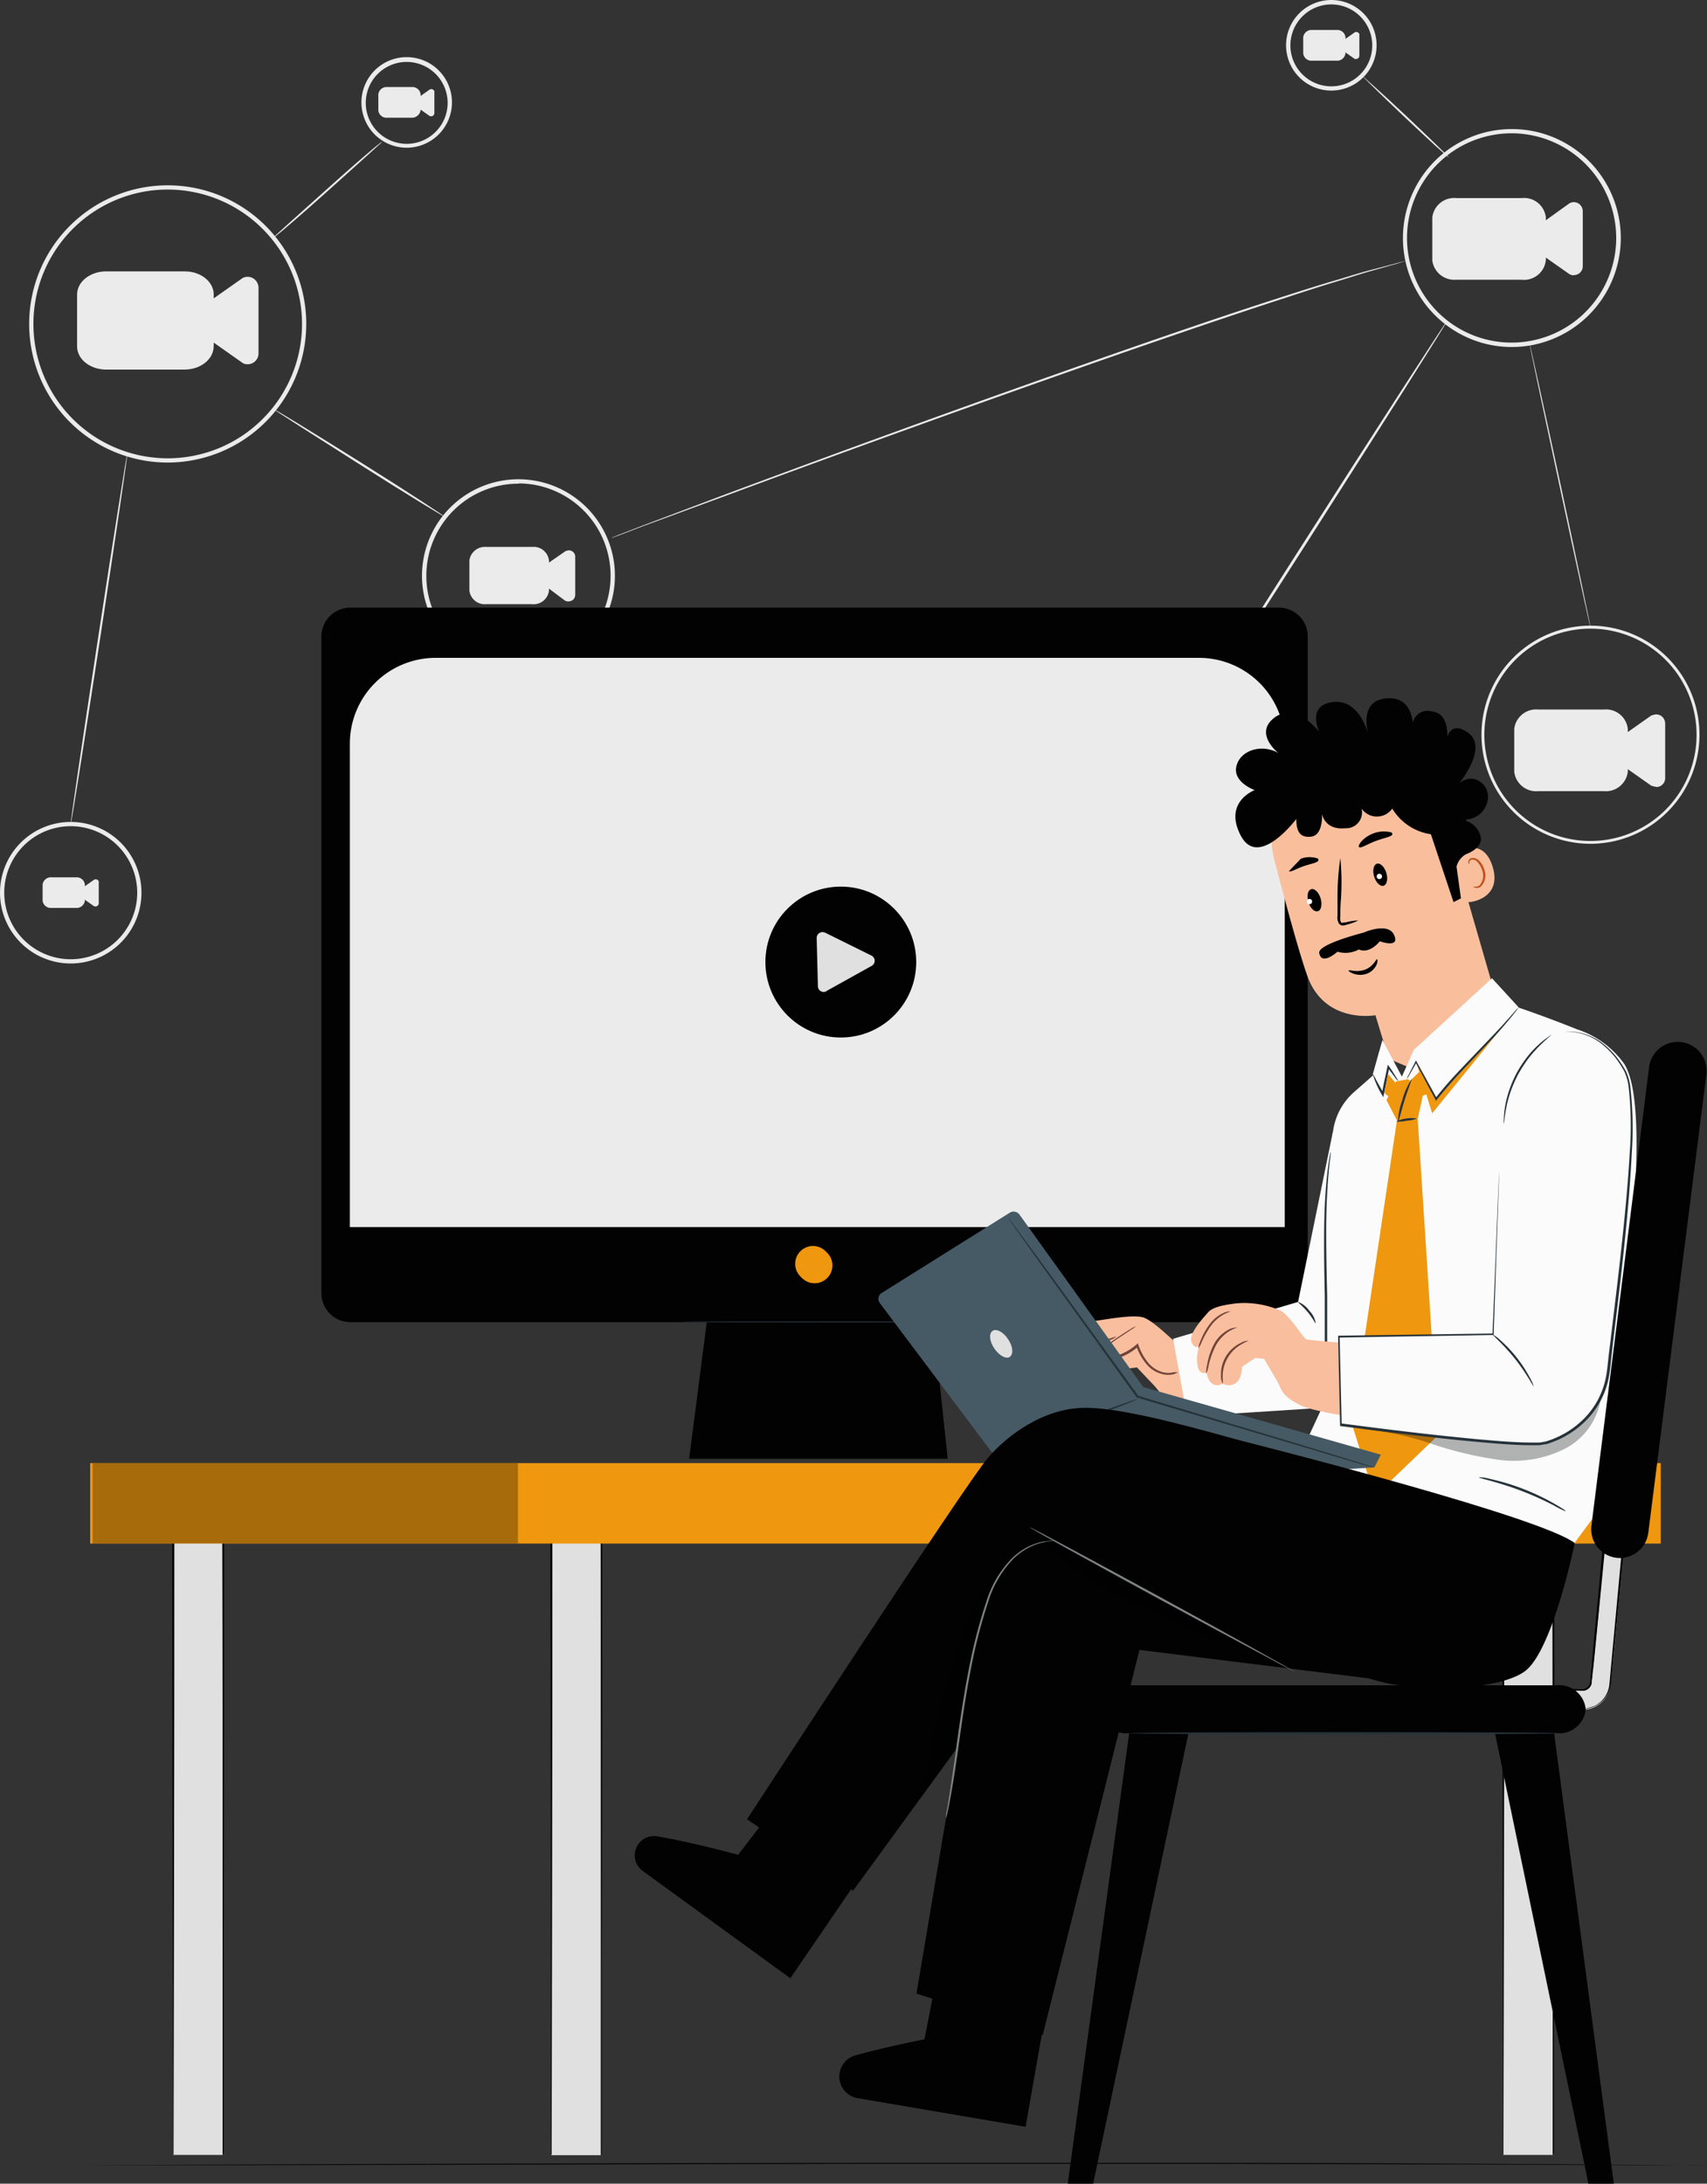 <svg xmlns="http://www.w3.org/2000/svg" viewBox="0 0 193.07 246.86"><rect x="0" y="0" width="193.07" height="246.86" fill="#333333" stroke="none"/><defs><style>.cls-1{fill:#020203;}.cls-2{fill:#ebebeb;}.cls-3{fill:#e0e0e0;}.cls-17,.cls-4{fill:#010202;}.cls-5{fill:#ef970f;}.cls-17,.cls-6{opacity:0.3;}.cls-7{fill:#263239;}.cls-8{fill:#f9bf9d;}.cls-9{fill:#c15321;}.cls-10{fill:#fff;}.cls-11{fill:#020202;}.cls-12{fill:#f9be9d;}.cls-13{fill:#6f443a;}.cls-14{fill:#fbfbfb;}.cls-15{fill:#455a64;}.cls-16{fill:#7e8283;}.cls-17{isolation:isolate;}</style></defs><g id="Layer_2" data-name="Layer 2"><g id="Layer_1-2" data-name="Layer 1"><path class="cls-1" d="M192.75,244.78h-1.94l-5.56,0-20.45-.1c-8.64,0-18.92-.06-30.34-.07H97.31l-67.49.16-20.45,0H3.81l5.56,0,20.45-.08c17.27-.06,41.13-.15,67.49-.18,13.18,0,25.73,0,37.15,0s21.7.05,30.34.09l11.65.07,8.8.07,5.56.05,1.45,0A3.6,3.6,0,0,1,192.75,244.78Z"/><path class="cls-2" d="M130.13,88.69c-.08,0,7.38-11.81,16.65-26.3s16.85-26.2,16.93-26.16S156.34,48,147.06,62.53,130.21,88.73,130.13,88.69Z"/><path class="cls-2" d="M179.89,95.39a12.33,12.33,0,1,1,12.33-12.33A12.34,12.34,0,0,1,179.89,95.39Zm0-24.32a12,12,0,1,0,12,12A12,12,0,0,0,179.89,71.07Z"/><path class="cls-2" d="M19,52.29A15.67,15.67,0,1,1,34.64,36.62,15.69,15.69,0,0,1,19,52.29Zm0-30.86A15.19,15.19,0,1,0,34.16,36.62,15.2,15.2,0,0,0,19,21.43Z"/><path class="cls-2" d="M171,39.23a12.32,12.32,0,1,1,12.32-12.32A12.34,12.34,0,0,1,171,39.23Zm0-24.16A11.83,11.83,0,1,0,182.8,26.9,11.85,11.85,0,0,0,171,15.07Z"/><path class="cls-2" d="M58.64,76A10.91,10.91,0,1,1,69.55,65.06,10.91,10.91,0,0,1,58.64,76Zm0-21.32A10.42,10.42,0,1,0,69.06,65.07,10.43,10.43,0,0,0,58.64,54.65Z"/><path class="cls-2" d="M8,108.92a8,8,0,1,1,8-8A8,8,0,0,1,8,108.92ZM8,93.4a7.52,7.52,0,1,0,7.52,7.52A7.53,7.53,0,0,0,8,93.4Z"/><path class="cls-2" d="M150.58,10.24a5.12,5.12,0,1,1,5.12-5.12A5.13,5.13,0,0,1,150.58,10.24Zm0-9.74a4.63,4.63,0,1,0,4.63,4.63A4.64,4.64,0,0,0,150.58.5Z"/><path class="cls-2" d="M46,16.7a5.12,5.12,0,1,1,5.12-5.12A5.13,5.13,0,0,1,46,16.7ZM46,7a4.63,4.63,0,1,0,4.63,4.63A4.64,4.64,0,0,0,46,7Z"/><path class="cls-2" d="M173,38.74s1.61,7.17,3.52,16.09,3.43,16.2,3.4,16.24-1.61-7.16-3.52-16.1S172.93,38.78,173,38.74Z"/><path class="cls-2" d="M50.3,58.43c0,.06-4.4-2.61-9.73-6s-9.63-6.11-9.6-6.17,4.39,2.61,9.73,5.95S50.34,58.37,50.3,58.43Z"/><path class="cls-2" d="M158.93,29.51l-.23.08-.69.21-2.66.76c-1.16.31-2.56.78-4.19,1.27s-3.49,1.09-5.53,1.76c-8.18,2.65-19.42,6.53-31.79,10.93S90.3,53,82.22,56l-9.57,3.51-2.61,1-.68.24a.9.9,0,0,1-.24.07l.22-.1.67-.27,2.59-1,9.54-3.6c8.07-3,19.22-7.12,31.6-11.53S137.36,36,145.57,33.39c2.05-.66,3.91-1.24,5.55-1.72s3-.93,4.21-1.22l2.68-.71.7-.18A.73.73,0,0,1,158.93,29.51Z"/><path class="cls-2" d="M8,93.15c-.07,0,1.32-9.43,3.09-21s3.27-21,3.33-21-1.32,9.43-3.09,21S8.07,93.16,8,93.15Z"/><path class="cls-2" d="M43.24,16a4.48,4.48,0,0,1-.46.45l-1.31,1.19-4.34,3.9c-1.7,1.52-3.25,2.88-4.38,3.85-.57.48-1,.87-1.36,1.13a4.51,4.51,0,0,1-.52.39,4.48,4.48,0,0,1,.46-.45l1.31-1.19L37,21.36c1.7-1.52,3.24-2.88,4.38-3.85.57-.48,1-.87,1.36-1.13A3.65,3.65,0,0,1,43.24,16Z"/><path class="cls-2" d="M154,8.5s2.29,2,5,4.56,4.9,4.68,4.86,4.73-2.29-2-5-4.56S154,8.54,154,8.5Z"/><path class="cls-2" d="M28,41.18a1.25,1.25,0,0,1-.5-.11L27.4,41l-3.19-2.24h0a1.23,1.23,0,0,1-.52-1V34.7a1.26,1.26,0,0,1,.52-1l3.19-2.24.1-.06a1.23,1.23,0,0,1,1.63.63,1.25,1.25,0,0,1,.11.5V40A1.23,1.23,0,0,1,28,41.18Z"/><path class="cls-2" d="M20.87,41.78H12c-1.81,0-3.28-1.17-3.28-2.62V33.3c0-1.45,1.47-2.62,3.28-2.62h8.91c1.8,0,3.26,1.17,3.26,2.6v5.87C24.16,40.61,22.69,41.78,20.87,41.78Z"/><path class="cls-2" d="M64.31,68a.72.72,0,0,1-.29-.06l-.06,0L62.1,66.55h0a.71.71,0,0,1-.3-.59V64.18a.73.73,0,0,1,.3-.59L64,62.28l.06,0a.71.71,0,0,1,1,.65v4.33a.73.73,0,0,1-.72.72Z"/><path class="cls-2" d="M60.15,68.3H55a1.75,1.75,0,0,1-1.91-1.53V63.36A1.77,1.77,0,0,1,55,61.83h5.19a1.74,1.74,0,0,1,1.9,1.52v3.42A1.75,1.75,0,0,1,60.15,68.3Z"/><path class="cls-2" d="M178,31.12a1,1,0,0,1-.42-.09l-.09-.05-2.65-1.86h0a1,1,0,0,1-.43-.84V25.74a1,1,0,0,1,.43-.84L177.49,23l.09-.05a1,1,0,0,1,1.35.52,1,1,0,0,1,.09.42V30.1a1,1,0,0,1-1,1Z"/><path class="cls-2" d="M172.07,31.62h-7.39A2.5,2.5,0,0,1,162,29.44V24.57a2.5,2.5,0,0,1,2.73-2.18h7.4a2.48,2.48,0,0,1,2.71,2.16v4.88A2.48,2.48,0,0,1,172.07,31.62Z"/><path class="cls-2" d="M153.4,6.67a.45.45,0,0,1-.16,0l0,0-1-.7h0a.38.38,0,0,1-.16-.31v-1a.37.37,0,0,1,.16-.31l1-.7,0,0a.38.38,0,0,1,.51.2.41.41,0,0,1,0,.16V6.31a.38.38,0,0,1-.38.36Z"/><path class="cls-2" d="M151.17,6.86H148.4a.93.93,0,0,1-1-.82V4.21a.94.94,0,0,1,1-.82h2.78a.93.93,0,0,1,1,.81V6A.94.94,0,0,1,151.17,6.86Z"/><path class="cls-2" d="M48.78,13.13a.45.45,0,0,1-.16,0l0,0-1-.7h0a.38.38,0,0,1-.16-.31v-1a.37.37,0,0,1,.16-.31l1-.7,0,0a.38.38,0,0,1,.51.2.41.41,0,0,1,0,.16v2.32a.37.37,0,0,1-.38.36Z"/><path class="cls-2" d="M46.56,13.31H43.79a.93.93,0,0,1-1-.82V10.66a.94.94,0,0,1,1-.82h2.78a.93.93,0,0,1,1,.81v1.83A1,1,0,0,1,46.56,13.31Z"/><path class="cls-2" d="M10.82,102.46a.45.45,0,0,1-.16,0l0,0-1-.7h0a.38.38,0,0,1-.16-.31v-1a.37.37,0,0,1,.16-.31l1-.7,0,0a.38.38,0,0,1,.51.2.41.41,0,0,1,0,.16v2.32a.38.38,0,0,1-.38.36Z"/><path class="cls-2" d="M8.59,102.64H5.82a.93.93,0,0,1-1-.82V100a.94.94,0,0,1,1-.82H8.6a.93.93,0,0,1,1,.81v1.83A.94.94,0,0,1,8.59,102.64Z"/><path class="cls-2" d="M187.32,88.94a1,1,0,0,1-.42-.09l-.09,0-2.65-1.86h0a1,1,0,0,1-.43-.84V83.56a1,1,0,0,1,.43-.84l2.65-1.86.09,0a1,1,0,0,1,1.35.52,1,1,0,0,1,.09.42v6.17a1,1,0,0,1-1,1Z"/><path class="cls-2" d="M181.4,89.44H174a2.5,2.5,0,0,1-2.73-2.18V82.39A2.5,2.5,0,0,1,174,80.21h7.4a2.48,2.48,0,0,1,2.71,2.16v4.88A2.5,2.5,0,0,1,181.4,89.44Z"/><rect class="cls-3" x="170.01" y="171.48" width="5.61" height="72.13"/><path class="cls-1" d="M175.62,243.61s0-.13,0-.38,0-.61,0-1.09c0-1,0-2.36,0-4.17,0-3.62,0-8.85,0-15.35,0-13,0-31-.06-51.15l.14.14H170l.14-.14c0,32.78-.07,60.8-.09,72.13l-.05,0,4.17,0h1.08l.36,0h-1.41l-4.2,0h0v0c0-11.33-.05-39.35-.09-72.13v-.14h5.89v.14c0,20.2,0,38.25-.06,51.25,0,6.48,0,11.71,0,15.32,0,1.79,0,3.18,0,4.13,0,.46,0,.82,0,1.07S175.62,243.61,175.62,243.61Z"/><rect class="cls-3" x="19.57" y="168.98" width="5.61" height="74.63"/><path class="cls-4" d="M25.19,243.6s0-.13,0-.39,0-.64,0-1.12c0-1,0-2.44,0-4.31,0-3.75,0-9.16,0-15.88,0-13.43,0-32.07-.06-52.92l.14.14H19.58l.14-.14c0,34.05-.07,63.12-.09,74.63l-.05-.05,4.18,0h0l-4.2,0h0v-.05c0-11.51-.05-40.58-.09-74.63v-.14h5.89V169c0,20.89,0,39.56-.06,53,0,6.71,0,12.11,0,15.85,0,1.86,0,3.29,0,4.28,0,.48,0,.85,0,1.11S25.19,243.6,25.19,243.6Z"/><rect class="cls-3" x="62.33" y="168.98" width="5.61" height="74.66"/><path class="cls-4" d="M68,243.64s0-.13,0-.39,0-.64,0-1.12c0-1,0-2.44,0-4.31,0-3.75,0-9.17,0-15.89,0-13.44,0-32.08-.06-52.94l.14.14H62.34l.14-.14c0,34.06-.07,63.15-.09,74.66l0-.05,4.18,0h0l-4.2,0h-.05v-.05c0-11.51,0-40.6-.09-74.66v-.14h5.89V169c0,20.9,0,39.58-.06,53,0,6.71,0,12.12,0,15.86,0,1.86,0,3.3,0,4.28,0,.48,0,.85,0,1.11S68,243.64,68,243.64Z"/><rect class="cls-5" x="10.2" y="165.4" width="177.64" height="9.1"/><g class="cls-6"><rect class="cls-4" x="10.48" y="165.42" width="48.1" height="9.06"/></g><path class="cls-1" d="M144.67,68.69h-105A3.28,3.28,0,0,0,36.35,72v74.19a3.28,3.28,0,0,0,3.28,3.28H79.94l-2,15.45h29.25l-1.64-15.45h39.08a3.28,3.28,0,0,0,3.28-3.28V72A3.26,3.26,0,0,0,144.67,68.69Z"/><path class="cls-5" d="M93.56,141.63a2,2,0,0,1-2.85,2.85.77.77,0,0,1-.18-.18,2,2,0,0,1,2.85-2.85Z"/><path class="cls-2" d="M145.31,138.72H39.57V84.07a9.7,9.7,0,0,1,9.7-9.7h86.34a9.7,9.7,0,0,1,9.7,9.7v54.65Z"/><path class="cls-7" d="M116.43,149.44s-8.81.06-19.67.06-19.67,0-19.67-.06,8.8-.06,19.67-.06S116.43,149.4,116.43,149.44Z"/><circle class="cls-1" cx="95.1" cy="108.76" r="8.53"/><path class="cls-3" d="M93.19,112.14a.71.71,0,0,1-.32-.07.66.66,0,0,1-.36-.57l-.14-5.45a.67.67,0,0,1,.64-.68.74.74,0,0,1,.36.09l5.24,2.59a.66.66,0,0,1,.23.9.8.8,0,0,1-.2.21L93.54,112A.57.57,0,0,1,93.19,112.14Z"/><path class="cls-8" d="M170,115.52l-6.67-23.07c-1.47-5.8-6.07-9.77-11.82-8.14l-.53.18a10.7,10.7,0,0,0-6.83,12.79c1.31,5,2.81,10.53,3.75,13.14,2,5.39,7.67,4.35,7.67,4.35s1,3.33,1.53,4.94l4,1.69h0Z"/><path d="M153.63,104.06a5.73,5.73,0,0,0-1.43.22c-.22,0-.44.08-.52,0a1.08,1.08,0,0,1-.08-.68c0-.58,0-1.2.06-1.84A28.92,28.92,0,0,0,151.6,97a30,30,0,0,0-.32,4.72q0,1,0,1.83a1.3,1.3,0,0,0,.18.88.56.56,0,0,0,.45.19,1.56,1.56,0,0,0,.38-.08A6.32,6.32,0,0,0,153.63,104.06Z"/><path d="M153.72,95.76c.19.18.92-.33,1.89-.69s1.85-.5,1.87-.75-.22-.25-.63-.31a3.44,3.44,0,0,0-1.56.22,3.49,3.49,0,0,0-1.31.89C153.72,95.43,153.63,95.68,153.72,95.76Z"/><path d="M145.78,98.49c.23.13.85-.29,1.67-.57s1.55-.38,1.65-.63-.14-.27-.5-.35a2.81,2.81,0,0,0-1.47.14"/><path class="cls-8" d="M164.31,96.61c.08-.07,3.34-2.4,4.51,1.35s-2.83,4.15-2.87,4S164.31,96.61,164.31,96.61Z"/><path class="cls-9" d="M166.65,100.23s.08,0,.21,0a.69.69,0,0,0,.49-.15,1.67,1.67,0,0,0,.29-1.68,2.21,2.21,0,0,0-.47-.87.78.78,0,0,0-.65-.35.35.35,0,0,0-.33.3c0,.12,0,.18,0,.2s-.1,0-.11-.2a.43.43,0,0,1,.07-.28.5.5,0,0,1,.33-.21,1,1,0,0,1,.86.36,2.26,2.26,0,0,1,.56,1,1.77,1.77,0,0,1-.45,1.91.75.75,0,0,1-.63.09C166.69,100.31,166.64,100.24,166.65,100.23Z"/><path d="M155.75,108.44c-.12,0-.41.81-1.34,1.17s-1.81,0-1.86.09.15.23.53.37a2.26,2.26,0,0,0,1.54,0,2,2,0,0,0,1.07-1C155.84,108.7,155.81,108.46,155.75,108.44Z"/><ellipse cx="148.2" cy="101.57" rx="0.72" ry="1.3" transform="matrix(0.96, -0.29, 0.29, 0.96, -23.05, 47.24)"/><ellipse cx="156.11" cy="98.87" rx="0.72" ry="1.3" transform="translate(-21.93 49.42) rotate(-16.82)"/><circle class="cls-10" cx="156.01" cy="99.08" r="0.3"/><circle class="cls-10" cx="148.11" cy="101.92" r="0.3"/><path class="cls-11" d="M164.88,88.77s3.65-4.31,1.08-6c-1.39-.91-2-.26-2.25.52,0-1.2-.23-2.75-1.9-2.89a1.66,1.66,0,0,0-2,1.3c-.17-1.32-.8-2.87-2.87-2.76-2.8.15-2.48,2.78-2.22,3.9-.36-1.15-1.51-3.9-4.13-3.45-2.19.37-1.86,2.18-1.39,3.35-1-1.33-3.26-3-5.07-1.6-2.35,1.8.47,4,.47,4-1.83-1.07-4.28-.38-4.75,1.45s2.06,2.73,2.06,2.73-3.58,1.33-1.57,5.15,6.28-1.89,6.28-1.89c0,1.28.32,2.17,1.69,2s1.22-2.56,1.22-2.56.29,1.85,2.62,1.61A1.79,1.79,0,0,0,154,91.41a2.12,2.12,0,0,0,3.47,0,6.15,6.15,0,0,0,4.37,2.9l2.56,7.67.84-.42-.5-3.59a2.25,2.25,0,0,1,1.05-1.39h0c.73-.28,1.77-.86,1.71-1.85a2.49,2.49,0,0,0-1.68-1.93.76.76,0,0,0,0-.15c2.27-.17,3.22-2.81,1.84-4.07A1.84,1.84,0,0,0,164.88,88.77Z"/><path class="cls-11" d="M154.23,105.43s2.79-1.25,3.46.29-1.63.69-1.63.69-1.09,1.46-2.38.93a3.14,3.14,0,0,1-2.4.25s-1.82,1.64-2.07.14C149.05,106.73,154.23,105.43,154.23,105.43Z"/><path class="cls-12" d="M121.18,155s-.61.53-1-.38.94-3.47,1.37-4.29a2.52,2.52,0,0,1,2.22-1c.85-.07,4.2-.76,5.49-.41s4,3.3,4.43,3.36,10.69-2.59,10.69-2.59l2.17,8.44s-10.54,1.22-12.89.61-2.25-1.19-3.17-2.16l-1.9-2-1,.14L126.37,156s.49,2.16-1,2.57l-.84-.15s-.31.71-1.13,0-.77-.88-.77-.88-.35.9-1.26.21S121.18,155,121.18,155Z"/><path class="cls-13" d="M133.2,155.13l-.1.07a1.73,1.73,0,0,1-.32.14,2.58,2.58,0,0,1-1.3,0,3.34,3.34,0,0,1-1.7-1,6.33,6.33,0,0,1-1.25-2.16l.19.05a6.28,6.28,0,0,1-3.82,1.6,1.48,1.48,0,0,1-.87-.12.4.4,0,0,1-.18-.48.83.83,0,0,1,.29-.34c.8-.66,1.54-1.21,2.19-1.65s1.18-.77,1.56-1a2.69,2.69,0,0,1,.6-.31,3.4,3.4,0,0,1-.55.39c-.36.24-.88.59-1.51,1s-1.36,1-2.14,1.68a.65.65,0,0,0-.21.24.15.15,0,0,0,.09.2,1.32,1.32,0,0,0,.73.07,5.78,5.78,0,0,0,1.66-.34,6.25,6.25,0,0,0,2-1.19l.13-.12.06.16a6.38,6.38,0,0,0,1.18,2.11,3.29,3.29,0,0,0,1.59,1,2.5,2.5,0,0,0,1.24,0A3.73,3.73,0,0,1,133.2,155.13Z"/><path class="cls-13" d="M126.28,151.05s-.27.33-.9.49c-.3.09-.67.15-1,.29a1.48,1.48,0,0,0-.87.85,5.74,5.74,0,0,1-1.47,2,2.27,2.27,0,0,1-.86.55s.3-.25.74-.68a6.56,6.56,0,0,0,1.37-2,1.92,1.92,0,0,1,.42-.6,1.81,1.81,0,0,1,.59-.35,9.38,9.38,0,0,1,1.08-.25A5.41,5.41,0,0,0,126.28,151.05Z"/><path class="cls-13" d="M124.89,153.91a4.21,4.21,0,0,1-.74,2.15,4,4,0,0,1-1.61,1.61,17.9,17.9,0,0,0,1.4-1.75A20.73,20.73,0,0,0,124.89,153.91Z"/><path class="cls-13" d="M125.65,155.07a3.09,3.09,0,0,1-.16,1.84,3,3,0,0,1-1,1.55c-.06-.05.45-.69.76-1.63S125.58,155.07,125.65,155.07Z"/><polygon class="cls-14" points="150.75 127.98 146.82 147.18 132.68 151.35 134.27 160.13 149.91 159.13 153.82 150.69 150.75 127.98"/><path class="cls-7" d="M148.82,149.6c-.07,0-.37-.62-.92-1.28s-1.12-1.08-1.08-1.14a2.68,2.68,0,0,1,1.27,1A2.62,2.62,0,0,1,148.82,149.6Z"/><path class="cls-14" d="M145.35,168.16l4.58-9.92.3-19.53c.23-3.44,0-7.66.57-11a7.21,7.21,0,0,1,2.37-4.27l2.14-1.88.74-2.84c.83,5.63,8.55,3.93,14.45-5.23,0,0,3.2,1,7.89,2.88a10.58,10.58,0,0,1,5.31,3.89c2.39,3.7,1.34,17.19-.35,30.1-.51,3.86-3.22,21.31-3.22,21.31l-2.07,2.8s-26,.26-29.34-3Z"/><path class="cls-7" d="M147.78,162.34a1.86,1.86,0,0,1,.13-.29c.1-.21.24-.48.4-.82l1.53-3v0c0-1.49,0-3.26,0-5.24s0-4.17,0-6.47c-.1-4.51-.14-8.6.08-11.56.09-1.48.24-2.67.35-3.49.06-.39.11-.7.15-.94a2.08,2.08,0,0,1,.07-.33,1.63,1.63,0,0,1,0,.33c0,.24-.06.55-.11.95-.08.82-.2,2-.27,3.49-.18,2.95-.11,7,0,11.54,0,2.3,0,4.5,0,6.48s-.08,3.75-.11,5.24v0l-1.6,3-.44.8A1.34,1.34,0,0,1,147.78,162.34Z"/><polygon class="cls-5" points="160.32 126.05 162.66 162.25 155.47 169.16 152.89 160.93 158.11 125.94 160.32 126.05"/><g class="cls-6"><path class="cls-4" d="M154.23,161.57a32.79,32.79,0,0,1,7.62,1.63,42.36,42.36,0,0,0,7.59,1.82,12.86,12.86,0,0,0,7.59-1.26,7.66,7.66,0,0,0,4.09-6.24Z"/></g><polygon class="cls-14" points="155.27 121.44 156.36 117.57 158.56 121.71 159.91 118.69 168.75 110.59 171.76 113.87 162.43 124.24 159.18 125 156 122.98 155.27 121.44"/><path class="cls-7" d="M155.27,121.44a2.74,2.74,0,0,1,.36.61l.88,1.58-.22,0c.08-.38.16-.79.24-1.21l.39-1.82.05-.23.14.19c.35.47.58.88.76,1.16s.28.44.26.46-.16-.12-.36-.39-.48-.66-.83-1.1l.19,0-.36,1.83c-.09.42-.17.83-.25,1.21l-.07.31-.15-.28A9.86,9.86,0,0,1,155.27,121.44Z"/><path class="cls-5" d="M159.27,122l-1.37.25c-.23.51-.85,1.62-1.08,2.13v0c.43.83.86,1.66,1.3,2.49a8.81,8.81,0,0,1,2.26-.51l.55-2.51Z"/><path class="cls-7" d="M177.08,170.86a13.73,13.73,0,0,1-1.39-.7,35.81,35.81,0,0,0-3.4-1.54c-1.36-.53-2.62-.91-3.55-1.17s-1.5-.39-1.49-.42a1.33,1.33,0,0,1,.42,0c.27,0,.65.11,1.12.22a24.78,24.78,0,0,1,3.59,1.11,25.64,25.64,0,0,1,3.4,1.62c.42.24.75.44,1,.6S177.09,170.84,177.08,170.86Z"/><polygon class="cls-5" points="159.46 122.2 160.69 121.02 162 123.43 160.81 123.92 159.46 122.2"/><polygon class="cls-5" points="160.17 120.05 161.99 125.86 170.55 115.34 162.34 124.34 160.17 120.05"/><path class="cls-7" d="M171.76,113.87a5.93,5.93,0,0,1-.48.67c-.33.42-.81,1-1.44,1.72-1.24,1.43-3.09,3.29-5.05,5.41-.82.9-1.59,1.79-2.27,2.64l-.11.14-.08-.16-2.23-4.21h.13l-.81,1.42a2.86,2.86,0,0,1-.31.49,3.11,3.11,0,0,1,.24-.53l.74-1.45.06-.13.07.13,2.3,4.17-.19,0c.67-.86,1.44-1.76,2.27-2.66,2-2.13,3.83-4,5.1-5.36.64-.69,1.15-1.27,1.5-1.67A7.11,7.11,0,0,1,171.76,113.87Z"/><polygon class="cls-5" points="158.07 122.7 157 121.41 156.57 123.56 157.21 124.09 158.07 122.7"/><path class="cls-7" d="M159.66,122c.07,0-.4,1.09-.82,2.45s-.67,2.49-.74,2.48a8.58,8.58,0,0,1,.5-2.55A8,8,0,0,1,159.66,122Z"/><path class="cls-7" d="M160.26,126.45a3.58,3.58,0,0,1-1.15.24,3.3,3.3,0,0,1-1.17.08,4.09,4.09,0,0,1,2.32-.32Z"/><path class="cls-15" d="M112.38,164.45h0L99.49,147.28a.78.78,0,0,1,.25-1.12l14.49-9.08a.83.83,0,0,1,1.08.23l14,19.5,26.87,7.64-.73,1.43-6.13.4Z"/><path class="cls-7" d="M155.46,165.89l-.14,0-.39-.1-1.49-.42L148,163.75l-18-5.34-1.43-.43h0l0,0-10.39-14.43-3.1-4.35-.83-1.19-.21-.31c0-.07-.07-.11-.06-.11l.08.1.23.3.87,1.16,3.16,4.3,10.46,14.39-.06-.05,1.43.43,18,5.41,5.44,1.67,1.48.47.38.13Z"/><path class="cls-7" d="M115,163.18c0-.06,3-1.24,6.79-2.62s6.86-2.45,6.88-2.39-3,1.24-6.79,2.62S115,163.24,115,163.18Z"/><path class="cls-3" d="M114,151.37c.55.79.66,1.67.24,2s-1.21-.11-1.76-.9-.66-1.67-.24-2S113.49,150.58,114,151.37Z"/><path class="cls-12" d="M135.65,152.15s-.5.48-.88-.43,1.27-2.67,1.88-3.37,2.28-.88,3.12-1a10.21,10.21,0,0,1,5.14.85c1.13.73,2.48,3.06,2.85,3.21s11.7,1,11.7,1l.21,8.71s-10.54-1.18-12.7-2.31-1.93-1.66-2.6-2.82l-1.4-2.38-1-.09-1.49,1a3.65,3.65,0,0,1-.27,1.3,1.34,1.34,0,0,1-1.93.58h0a1,1,0,0,1-1.44-.26,2,2,0,0,1-.35-1s-.7.38-1-.55A4.46,4.46,0,0,1,135.65,152.15Z"/><path class="cls-13" d="M141.23,151.56s-.33.13-.81.41a4.17,4.17,0,0,0-2.13,3.53c0,.56.05.9,0,.91a1.77,1.77,0,0,1-.19-.91,3.91,3.91,0,0,1,2.23-3.68A1.86,1.86,0,0,1,141.23,151.56Z"/><path class="cls-13" d="M139.94,150.08s-.37.1-.89.4a4.35,4.35,0,0,0-1.56,1.68,9.8,9.8,0,0,0-.79,2.21,4,4,0,0,1-.28.95,3.6,3.6,0,0,1,.11-1,7.7,7.7,0,0,1,.74-2.29,4,4,0,0,1,1.69-1.72A1.88,1.88,0,0,1,139.94,150.08Z"/><path class="cls-13" d="M139.2,148.25s-.32.1-.78.34a4.47,4.47,0,0,0-1.49,1.33,10.2,10.2,0,0,0-1,1.77,3.8,3.8,0,0,1-.4.76,3,3,0,0,1,.24-.83,7.93,7.93,0,0,1,1-1.85,4,4,0,0,1,1.62-1.34A1.63,1.63,0,0,1,139.2,148.25Z"/><path class="cls-14" d="M176.56,116.6c3-.34,5.64,1.58,7.19,4.51,2.21,4.16-1.37,28.23-1.83,33.38a9.72,9.72,0,0,1-7.13,8.6c-2.58.74-23.18-2-23.18-2l-.23-9.94,17.44-.27.74-19.77"/><path class="cls-7" d="M169.56,131.08v.35c0,.24,0,.58,0,1,0,.91-.07,2.23-.12,3.93-.12,3.42-.29,8.36-.5,14.47v.09h-.09l-17.44.29.11-.12c.07,3.18.15,6.5.23,9.94l-.1-.12c4.8.63,9.93,1.27,15.22,1.77,2.15.19,4.27.39,6.36.4l.78,0c.26,0,.5-.07.75-.1a10.38,10.38,0,0,0,1.44-.54,10,10,0,0,0,2.53-1.66,9.11,9.11,0,0,0,2.89-5c.19-.94.25-1.92.37-2.87s.23-1.89.34-2.82c.91-7.42,1.68-14.11,2-19.76a40,40,0,0,0-.14-7.6,6.13,6.13,0,0,0-.44-1.54,11,11,0,0,0-.78-1.27,9.06,9.06,0,0,0-1.79-1.89,6.31,6.31,0,0,0-4.24-1.4h-.32l.32,0a5.86,5.86,0,0,1,1,0,6.46,6.46,0,0,1,3.35,1.34,9.25,9.25,0,0,1,1.83,1.9,10.7,10.7,0,0,1,.8,1.28,5.82,5.82,0,0,1,.46,1.57,40.94,40.94,0,0,1,.18,7.63c-.27,5.65-1,12.35-1.92,19.78q-.17,1.4-.33,2.82c-.12,1-.17,1.92-.37,2.89a9.44,9.44,0,0,1-3,5.17,10.45,10.45,0,0,1-2.59,1.7,12.37,12.37,0,0,1-1.47.56c-.27,0-.54.09-.8.11l-.79,0c-2.11,0-4.24-.2-6.39-.39-5.3-.5-10.42-1.14-15.23-1.77h-.1v-.1c-.08-3.44-.15-6.76-.22-9.94V151h.11l17.44-.25-.09.09c.25-6.1.44-11,.58-14.47.07-1.7.13-3,.17-3.93,0-.44,0-.78,0-1S169.56,131.08,169.56,131.08Z"/><path class="cls-7" d="M173.47,156.73c-.07,0-.82-1.49-2.11-3.11s-2.59-2.71-2.54-2.77a4.39,4.39,0,0,1,.89.67,14.91,14.91,0,0,1,1.84,1.95,15.31,15.31,0,0,1,1.47,2.25A4.58,4.58,0,0,1,173.47,156.73Z"/><path class="cls-7" d="M175.47,117s-.51.42-1.27,1.16a16.57,16.57,0,0,0-1.24,1.38,16,16,0,0,0-1.24,1.9,14.54,14.54,0,0,0-.9,2.08,12.38,12.38,0,0,0-.47,1.8c-.2,1-.22,1.7-.26,1.7a1.75,1.75,0,0,1,0-.47,8.77,8.77,0,0,1,.11-1.26,11.61,11.61,0,0,1,.43-1.84,13.94,13.94,0,0,1,.9-2.13,13.75,13.75,0,0,1,1.28-1.93,10.91,10.91,0,0,1,1.3-1.37,8.36,8.36,0,0,1,1-.79C175.31,117.06,175.46,117,175.47,117Z"/><path class="cls-1" d="M96.49,213.74l-12-8.07s24.73-37.94,27.27-40.89c1.92-2.24,6.16-5.73,11.24-5.63s14.54,3,18,3.88,33.23,8.47,37.11,11.41c0,0-2.35,11.53-5.39,14.29-2.38,2.16-11,2.76-16.6,1.38s-32.9-13.06-32.9-13.06Z"/><path class="cls-1" d="M103.66,225.37l14.27,4.71,10.95-43.56,25.87,3.21-23.2-20.65s-12.23,4-14.23,4.38c-2.56.5-5.85,5.82-6.82,11.36C109.67,189.64,103.66,225.37,103.66,225.37Z"/><path class="cls-16" d="M146.49,189c0,.06-6.78-3.55-15.07-8.06s-15-8.22-14.95-8.28,6.78,3.55,15.07,8.06S146.52,189,146.49,189Z"/><path class="cls-17" d="M104,203.45s4.15-21.89,8.48-24.62c0,0-3.93,11.4-4.16,18.68Z"/><path class="cls-16" d="M119.3,174.22a7.52,7.52,0,0,0-1.4.16,7.09,7.09,0,0,0-3.29,1.85,12,12,0,0,0-2.84,4.85,59.31,59.31,0,0,0-1.79,6.75c-1,4.87-1.49,9.34-2,12.56-.25,1.61-.49,2.91-.66,3.8-.09.43-.16.77-.22,1a1.55,1.55,0,0,1-.09.35,2.34,2.34,0,0,1,0-.36c0-.26.1-.6.17-1,.14-.9.35-2.2.58-3.81.48-3.22,1-7.7,2-12.58a57.7,57.7,0,0,1,1.82-6.78,11.89,11.89,0,0,1,2.94-4.9,7,7,0,0,1,3.39-1.82A4.17,4.17,0,0,1,119.3,174.22Z"/><path class="cls-1" d="M107.25,216.79l-2.69,13.76s-3.94.74-7.82,1.81a2.48,2.48,0,0,0,.24,4.83L116,240.43l3.78-21.54Z"/><path class="cls-1" d="M92,198.55l-8.51,11.14s-4.75-1.33-9.12-2.09a2.18,2.18,0,0,0-1.66,3.92l16.68,12.12,12.35-18.06Z"/><path class="cls-17" d="M144.22,187.78s-15.79-5.7-20-8.49a38.22,38.22,0,0,1-6.88-5.83Z"/><path class="cls-3" d="M176,193.29h3a3.15,3.15,0,0,0,3.13-2.77c.6-5,1.79-18.71,1.8-18.85l-2.16-.19c0,.14-1.2,13.87-1.79,18.78a1,1,0,0,1-1,.87h-3Z"/><path class="cls-1" d="M176,193.29a.85.85,0,0,0,0-.15c0-.11,0-.25,0-.42,0-.38,0-.92,0-1.6l-.05,0,1.69,0h1a2.69,2.69,0,0,0,.56,0,1.09,1.09,0,0,0,.53-.28,1.06,1.06,0,0,0,.3-.56c0-.21,0-.41.07-.62,0-.42.08-.85.13-1.29.09-.89.18-1.84.28-2.84l1.37-14.09-.14.12,1.6.14.56.05-.12-.14c-.68,7.32-1.3,13.91-1.74,18.71a3.07,3.07,0,0,1-1.66,2.52,4.88,4.88,0,0,1-2.34.36l-1.54,0h-.41c-.1,0-.15,0-.15,0h.52l1.54,0c.34,0,.71,0,1.13,0a3.2,3.2,0,0,0,1.3-.33,3.25,3.25,0,0,0,1.77-2.63c.47-4.79,1.11-11.39,1.82-18.71v-.13h-.13l-.56,0-1.6-.14h-.13v.13c-.49,5.24-.94,10.07-1.32,14.09-.09,1-.18,1.95-.26,2.85q-.06.68-.12,1.29c0,.21,0,.42-.06.61a.83.83,0,0,1-.25.47.92.92,0,0,1-.45.25,2.24,2.24,0,0,1-.52,0h-1l-1.69,0h0v0c0,.7,0,1.24,0,1.63,0,.17,0,.3,0,.41S176,193.29,176,193.29Z"/><path class="cls-1" d="M127.67,195.94h48.41a3,3,0,0,0,3.27-2.71h0a3,3,0,0,0-3.27-2.71H127.67a3,3,0,0,0-3.27,2.71h0A3,3,0,0,0,127.67,195.94Z"/><path class="cls-1" d="M186.43,173.28,193,121.46a3.26,3.26,0,0,0-2.83-3.65h0a3.26,3.26,0,0,0-3.65,2.83L180,172.46a3.26,3.26,0,0,0,2.83,3.65h0A3.26,3.26,0,0,0,186.43,173.28Z"/><polygon class="cls-1" points="127.99 193.92 120.77 246.86 123.64 246.86 134.42 195.94 127.99 193.92"/><polygon class="cls-1" points="175.51 193.92 182.53 246.86 179.66 246.86 169.09 195.94 175.51 193.92"/><path class="cls-7" d="M127.67,195.94c0,.07,11,.13,24.54.13s24.54-.06,24.54-.13-11-.13-24.54-.13S127.67,195.87,127.67,195.94Z"/></g></g></svg>